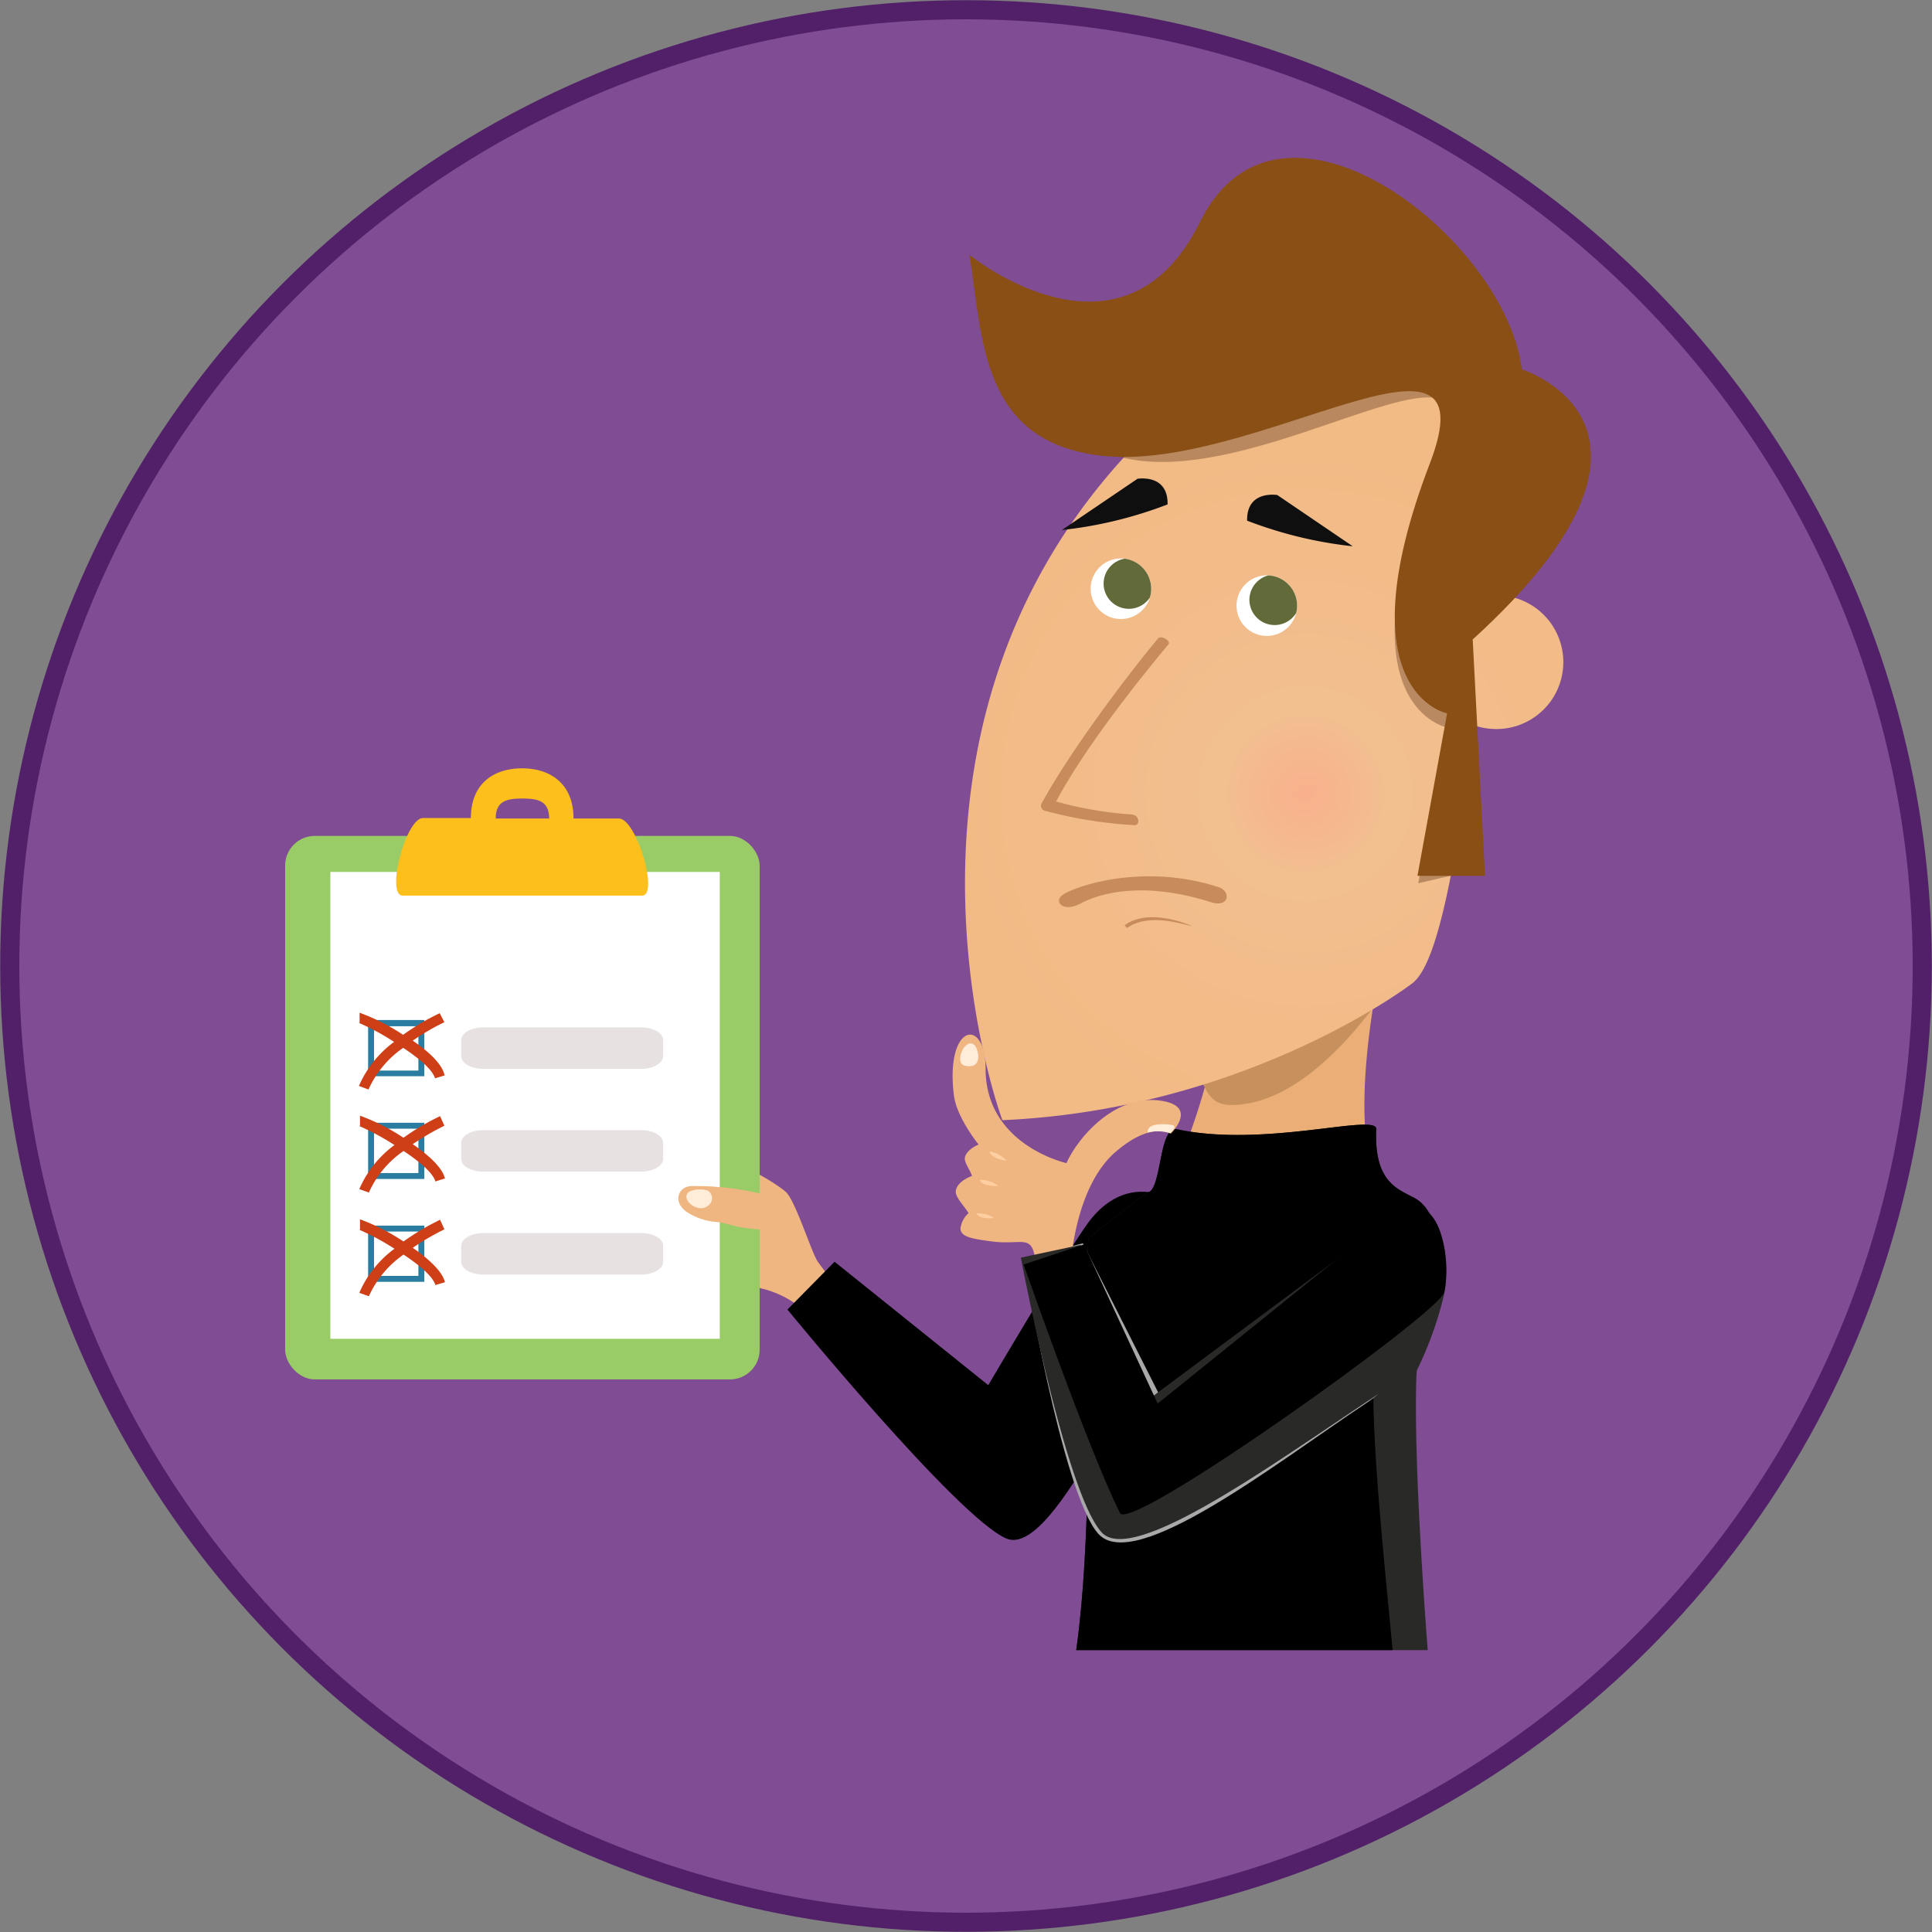 <svg xmlns="http://www.w3.org/2000/svg" xmlns:xlink="http://www.w3.org/1999/xlink" viewBox="0 0 202.12 202.12"><rect x="0" y="0" width="202.12" height="202.12" fill="#808080" stroke="none"/><defs><radialGradient id="radial-gradient" cx="2094.72" cy="83.02" r="42.32" gradientTransform="matrix(-1, 0, 0, 1, 2231.3, 0)" gradientUnits="userSpaceOnUse"><stop offset="0" stop-color="#f9b08c"/><stop offset="0.2" stop-color="#f2bf8f"/><stop offset="0.85" stop-color="#f2ba85"/></radialGradient><clipPath id="clip-path"><path d="M129.36,63.35a3.17,3.17,0,1,0,3.17-3.16A3.17,3.17,0,0,0,129.36,63.35Z" style="fill:none"/></clipPath><clipPath id="clip-path-2"><path d="M117.69,58.45A3.17,3.17,0,1,0,120.41,62,3.18,3.18,0,0,0,117.69,58.45Z" style="fill:none"/></clipPath></defs><g style="isolation:isolate"><g id="Capa_2" data-name="Capa 2"><g id="interactividad"><g style="opacity:0.8"><circle cx="101.06" cy="101.06" r="100.04" style="fill:#7f3f98"/><circle cx="101.06" cy="101.06" r="100.04" style="fill:none;stroke:#460863;stroke-miterlimit:10;stroke-width:2px"/></g><path d="M69.92,128.25c1.2.57,2.43,1.09,3.29,1.47l1.17.59a4.48,4.48,0,0,0-1.17-.59c-.86-.42-2.08-1-3.29-1.47-2.31-1.12-4.53-2.45-3.85-3.42.92-1.32,9.58,3,9.58,3-1.06-1.21-10-3.75-8.31-6.09.68-.94,6.1,1.47,8.83,2.79l1.28.64c-.27-.14-.72-.37-1.28-.64-6-3-7.62-4.12-6.16-5,1.26-.79,9.64,3,12.16,5.13,1,.8,2.73,6.39,3.37,7.31a29.12,29.12,0,0,0,3.09,3.69l-2.26,4.17A10.57,10.57,0,0,0,80,134.88c-1.08-.24-3.48-1.07-5-1.61-10.88-3.88-9.29-5.46-9.29-5.46C65.94,126.92,67.91,127.45,69.92,128.25Z" style="fill:#efb681"/><path d="M103.39,144.91s8.4-14.27,10.53-17.1c1.8-2.38,4.16-3.56,6.84-3,5.19,1.15,7,3.63,4.51,7.35-5.79,8.69-14.88,31-20,28.79S82.38,137,82.38,137L87.31,132Z"/><rect x="29.83" y="87.45" width="49.64" height="56.86" rx="3.1" style="fill:#9c6"/><rect x="34.56" y="91.22" width="40.74" height="48.84" style="fill:#fff"/><path d="M67.09,107.48H50.54c-1.26,0-2.29.6-2.29,1.34v1.66c0,.74,1,1.34,2.29,1.34H67.09c1.26,0,2.29-.6,2.29-1.34v-1.66C69.38,108.08,68.35,107.48,67.09,107.48Z" style="fill:#e7e2e1"/><path d="M64.75,85.63H60a.43.43,0,0,1,0,0c0-3.63-2.41-5.25-5.39-5.25S49.26,82,49.26,85.58a.43.43,0,0,1,0,0h-5c-1.82,0-3.94,8.12-2.12,8.12h25C69,93.75,66.57,85.63,64.75,85.63Zm-7.32,0H51.86a.11.11,0,0,1,0,0c0-1.89,1.25-2.09,2.79-2.09s2.8.2,2.8,2.09A.43.43,0,0,0,57.43,85.63Z" style="fill:#fcbf1c"/><path d="M67.09,118.23H50.54c-1.26,0-2.29.6-2.29,1.34v1.67c0,.73,1,1.33,2.29,1.33H67.09c1.26,0,2.29-.6,2.29-1.33v-1.67C69.38,118.83,68.35,118.23,67.09,118.23Z" style="fill:#e7e2e1"/><path d="M67.09,129H50.54c-1.26,0-2.29.6-2.29,1.33V132c0,.74,1,1.34,2.29,1.34H67.09c1.26,0,2.29-.6,2.29-1.34v-1.67C69.38,129.59,68.35,129,67.09,129Z" style="fill:#e7e2e1"/><path d="M44.39,112.59H38.51v-5.88h5.88ZM39.13,112h4.64v-4.64H39.13Z" style="fill:#2a7ca0"/><path d="M44.39,123.34H38.51v-5.88h5.88Zm-5.26-.62h4.64v-4.64H39.13Z" style="fill:#2a7ca0"/><path d="M44.39,134.1H38.51v-5.88h5.88Zm-5.26-.62h4.64v-4.64H39.13Z" style="fill:#2a7ca0"/><path d="M43.18,108.87a23.88,23.88,0,0,1,3.31-1.93L46,106a24.44,24.44,0,0,0-3.83,2.26,21.5,21.5,0,0,0-4.55-2.31V107h-.1a24.68,24.68,0,0,1,3.71,2,11.28,11.28,0,0,0-3.68,4.61l1,.37a10.56,10.56,0,0,1,3.63-4.36c1.6,1.06,3.06,2.26,3.33,3.19l1-.3C46.27,111.3,44.82,110,43.18,108.87Z" style="fill:#ce3e17"/><path d="M43.18,119.7a26.59,26.59,0,0,1,3.31-1.93l-.45-1a24.44,24.44,0,0,0-3.83,2.26,21.5,21.5,0,0,0-4.55-2.31v1.07h-.1a26.23,26.23,0,0,1,3.71,2,11.21,11.21,0,0,0-3.68,4.61l1,.36a10.47,10.47,0,0,1,3.63-4.35c1.6,1.06,3.06,2.26,3.33,3.19l1-.31C46.27,122.13,44.82,120.84,43.18,119.7Z" style="fill:#ce3e17"/><path d="M43.18,130.54a26.59,26.59,0,0,1,3.31-1.93l-.45-1a25.93,25.93,0,0,0-3.83,2.27,21.77,21.77,0,0,0-4.55-2.32v1.08h-.1a26.23,26.23,0,0,1,3.71,2,11.21,11.21,0,0,0-3.68,4.61l1,.36a10.56,10.56,0,0,1,3.63-4.36c1.6,1.07,3.06,2.26,3.33,3.19l1-.3C46.27,133,44.82,131.68,43.18,130.54Z" style="fill:#ce3e17"/><path d="M72.39,124.08c2.32,0,2.51.11,3,.12a26.89,26.89,0,0,1,4.79.84c1.91.14,2.79,3.51,2.79,3.51-.08.23-2.25.24-5-.08-.93-.11-2.13-.55-3-.63a6.52,6.52,0,0,1-3.21-1.11C70.34,125.66,71,124.08,72.39,124.08Z" style="fill:#efb681"/><path d="M72.13,124.66a2.68,2.68,0,0,1,1.91-.1.93.93,0,0,1,.21,1.42C73.14,127.22,71,125.38,72.13,124.66Z" style="fill:#ffecd9"/><path d="M126.85,101.65l24.23-25.36s-14.15,40.57-5.59,50-27.41,17.51-25.93,3.56C119.56,129.85,129.73,110.74,126.85,101.65Z" style="fill:#ebae76"/><path d="M128.79,115.6c-3.53,0-2.52-3.91-6.5-8.16l25.88-9S139.22,115.61,128.79,115.6Z" style="fill:#c7915e"/><path d="M121.94,43.49s33.7-23.34,34.85,2.29A131.42,131.42,0,0,1,156,62.27c.18,0,.36,0,.55,0a7,7,0,1,1,0,14,7.33,7.33,0,0,1-2.26-.36c-2,14.18-3.81,25-6.59,27,0,0-17.13,13.14-42.83,14.28C104.82,117.16,88.8,73.76,121.94,43.49Z" style="fill:url(#radial-gradient)"/><path d="M121.14,66.81c.35-.42,1.39.27,1.1.6-1.8,2.15-8.48,10.25-11.75,16.44a38.45,38.45,0,0,0,7.82,1.35c.86,0,1,1.07.44,1.13a45.74,45.74,0,0,1-9.43-1.51A.53.53,0,0,1,109,84C112.41,77.79,119,69.34,121.14,66.81Z" style="fill:#c78b5c"/><path d="M113,94.54c-1.73.93-2.83-.18-1.84-.91,1.19-.88,8.39-3.41,16.33-.82,1.32.43,1.12,2.19-.79,1.58C119.77,92.19,115.22,93.35,113,94.54Z" style="fill:#c78b5c"/><path d="M133.63,51.79l7.89,5.36a43.71,43.71,0,0,1-11.05-2.68C130.41,51.23,133.63,51.79,133.63,51.79Z" style="fill:#0f0f0f"/><path d="M122.15,52.77a43.86,43.86,0,0,1-11.06,2.68L119,50.09S122.21,49.53,122.15,52.77Z" style="fill:#0f0f0f"/><path d="M125.54,24.7c8.31-16.84,32,1.71,33.67,15.42,0,0,17.6,4.12-6.81,26.4l1.85,23.41-2.54,1.7-3.34.78,3-16.31S140.37,74,149.58,50c1.8-4.7,2.86-7.71,1-8.27-5-1.54-22.17,9-33.34,6.09-12.09-3.14-13.46-9.13-14.84-18.08C102.43,29.71,117.43,41.15,125.54,24.7Z" style="fill:#754d2f;mix-blend-mode:multiply;opacity:0.45"/><path d="M125.54,23.22c8.31-16.85,32,1.71,33.67,15.42,0,0,19.28,6-5.14,28.26l1.29,24.73h-7.07l3.1-17s-11-2.14-1.81-26.13c6.73-17.53-18.47,1.12-34.5-.84-12.4-1.52-12.26-12-13.65-21C101.43,26.69,117.43,39.67,125.54,23.22Z" style="fill:#894f15"/><g style="clip-path:url(#clip-path)"><path d="M132.53,60.19a3.17,3.17,0,1,1-3.17,3.16A3.16,3.16,0,0,1,132.53,60.19Z" style="fill:#fff"/><path d="M133.35,60.11a2.64,2.64,0,1,1-2.64,2.64A2.65,2.65,0,0,1,133.35,60.11Z" style="fill:#626a39"/></g><g style="clip-path:url(#clip-path-2)"><path d="M117.69,58.45a3.17,3.17,0,1,1-3.56,2.73A3.17,3.17,0,0,1,117.69,58.45Z" style="fill:#fff"/><path d="M118.48,58.44a2.64,2.64,0,1,1-3,2.27A2.64,2.64,0,0,1,118.48,58.44Z" style="fill:#626a39"/></g><path d="M113.87,129.54l6.1-4.8c1.58.11,1.22-7,3.13-6.61,9.19,2,21-1.73,20.88,0-.21,4.63,1.52,5.88,3,6.68l.53.28a5.16,5.16,0,0,1,2.87,4.87c-.18,4.16-2.1,9.57-2.22,14.61-.19,7.53.57,19.65,1.2,28.06H112.59C114.67,157.83,113.44,135.3,113.87,129.54Z" style="fill:#292928"/><path d="M113.87,129.54l6.1-4.8c1.58.11,1.22-7,3.13-6.61,9.19,2,21-1.73,20.88,0-.21,4.63,1.52,5.88,3,6.68.27.15.54.28.78.4a3.62,3.62,0,0,1,1.93,4.39c-1.37,4.08-5.9,9.4-6,14.56-.17,7.24,1.16,19.42,2,28.47H112.59C114.67,157.83,113.44,135.3,113.87,129.54Z"/><path d="M121.19,145.72l18.26-11.12s12.4,6.27,3.46,12.21c-9.25,6.14-24.18,17.88-28,13.66s-7.85-28.79-7.85-28.79l6.23-1.61Z" style="fill:#a9a9aa"/><path d="M103.11,111.82c0,8,8.46,9.86,8.46,9.86,1.17-2.62,5-7.19,9.79-6.54,4.12.55,1.12,3.46,1.12,3.46s-2-1.31-5.69,1.84c-4.61,3.88-4.85,12.77-4.85,12.77s-3.34,3.6-3.52,0c-.23-4.6-1.08-2.83-4.78-3.35-1.8-.25-3.15-.42-3.16-1.34a2.59,2.59,0,0,1,.85-1.61c-.57-.89-1.47-1.74-1.33-2.39.21-1,1.69-1.5,1.69-1.5-.29-.79-.89-1.49-.73-2,.25-.83,1.42-1.28,1.42-1.28s-2.31-2.83-2.59-5.18C98.87,107.08,103.11,106.33,103.11,111.82Z" style="fill:#efb681"/><path d="M102,109.38a2.2,2.2,0,0,1,.33,1.41c-.13.67-.63.86-1.39.7C99.74,111.23,101,108.35,102,109.38Z" style="fill:#ffecd9"/><path d="M122.74,117.74c.44.16-.36.8-.36.8a4.4,4.4,0,0,0-2.31-.06C119.93,117.36,122.31,117.58,122.74,117.74Z" style="fill:#ffecd9"/><path d="M105.33,121.45c-1.89-.33-1.79-1-1.79-1A3.26,3.26,0,0,1,105.33,121.45Z" style="fill:#ffcea1"/><path d="M104.46,124.07c-1.92.05-1.95-.64-1.95-.64A3.28,3.28,0,0,1,104.46,124.07Z" style="fill:#ffcea1"/><path d="M104,127.43c-1.75.14-1.82-.49-1.82-.49A3.1,3.1,0,0,1,104,127.43Z" style="fill:#ffcea1"/><path d="M120.44,146.19l24.65-18.33c4.64-3.31,7,1.85,6,7.5a37.18,37.18,0,0,1-2.84,7.95c-9.27,5.41-29.18,21.18-33,17s-8.45-28.74-8.45-28.74l6.23-1.33Z" style="fill:#292928"/><path d="M121.11,146.84l24.72-19.92c5.25-3.17,5.94,5.66,5.25,8.3-.58,2.19-32.84,25.21-33.91,23.07-3.36-6.74-10.08-26-10.08-26l6.31-2.1Z"/><path d="M124.65,96.86s-4.37-2-7-.06l.25.29C120.37,95.29,124.6,97,124.65,96.86Z" style="fill:#c78b5c"/></g></g></g></svg>